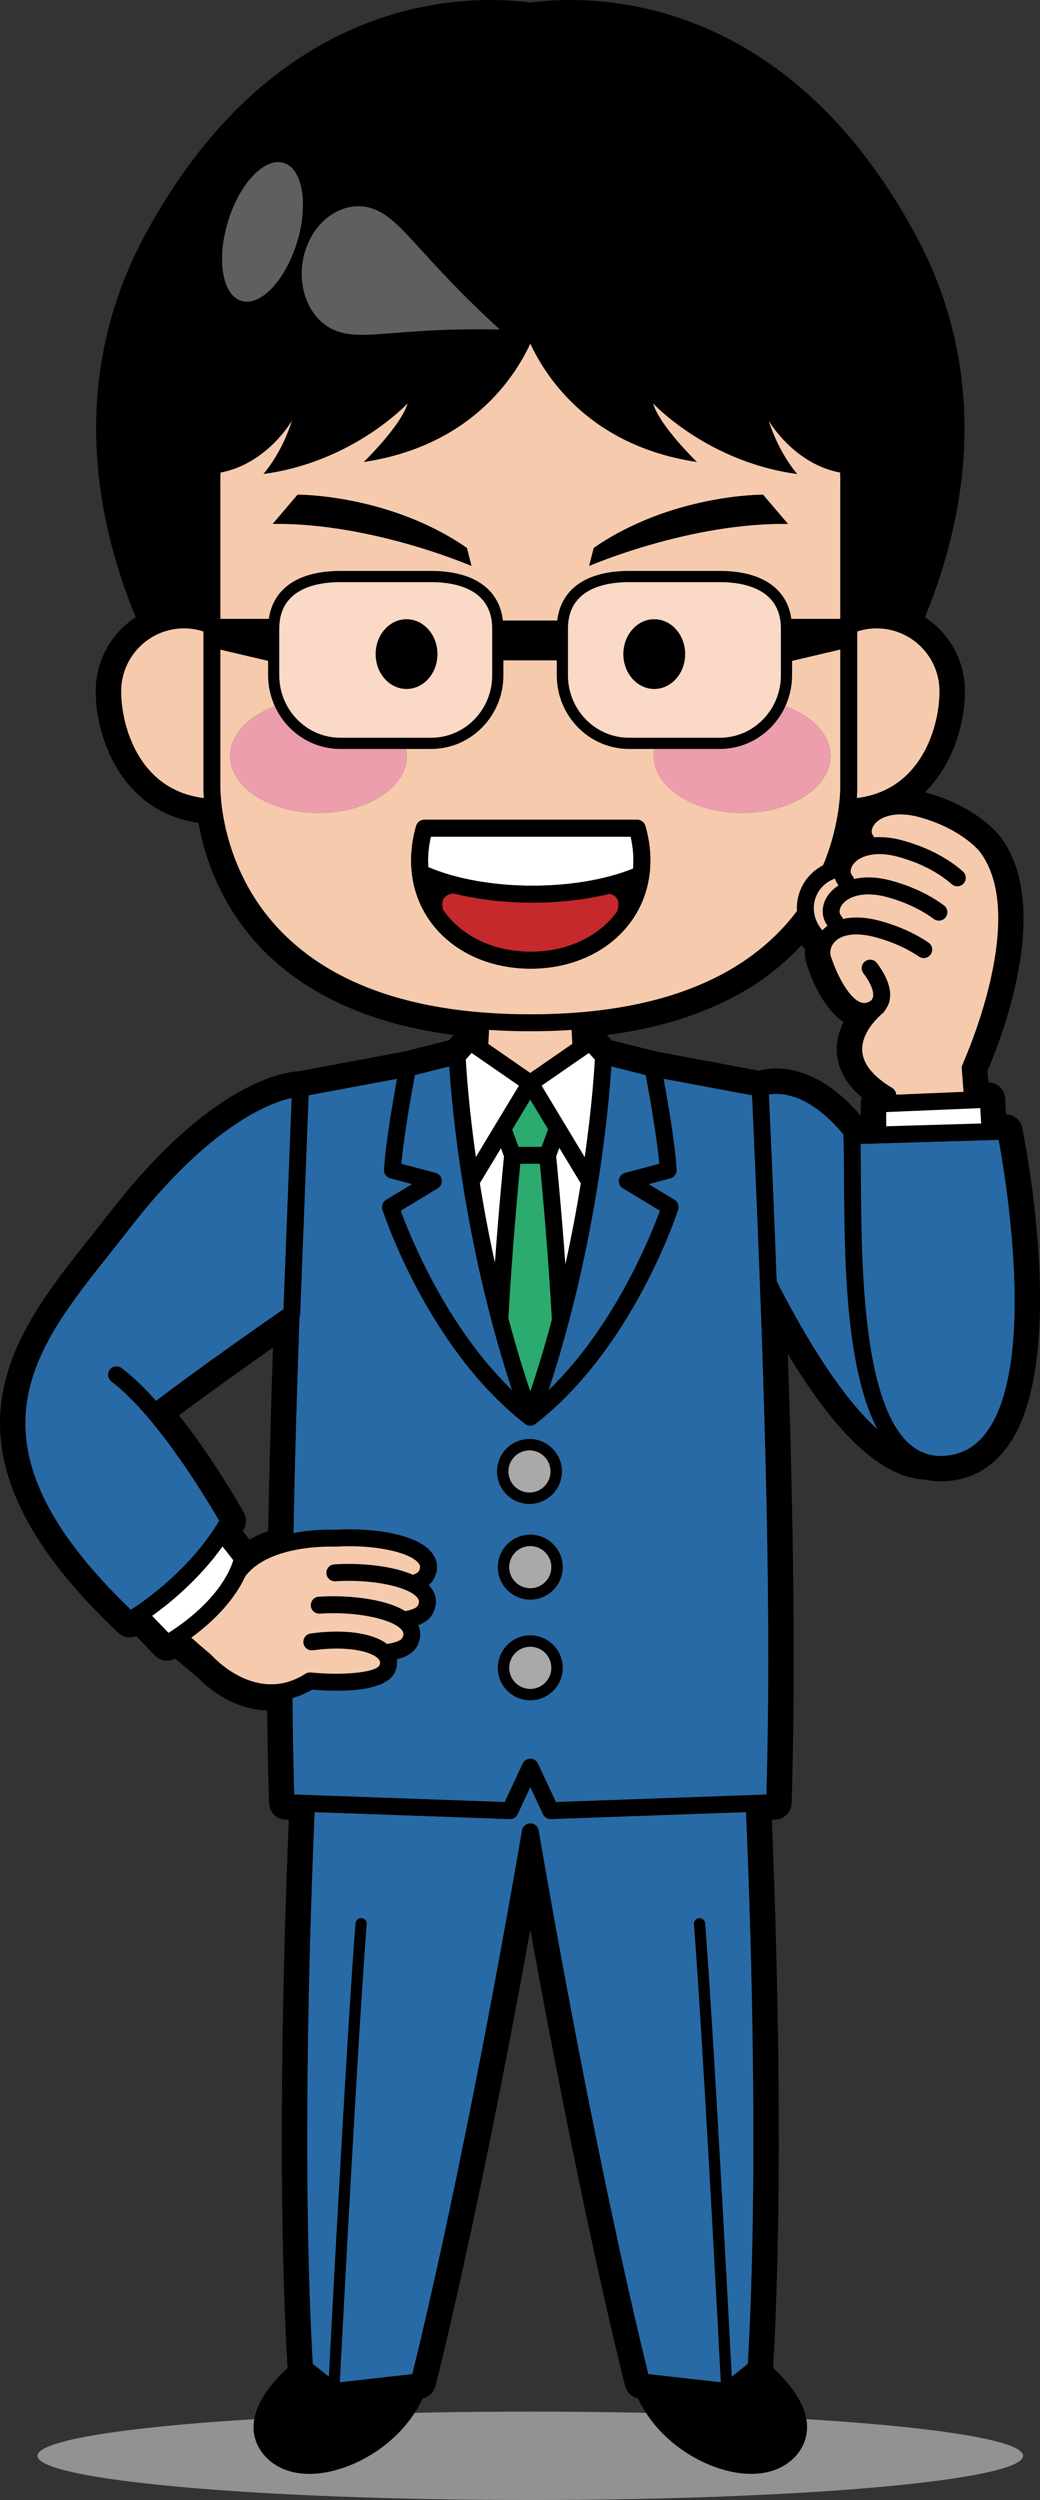 <?xml version="1.0" encoding="UTF-8"?>
<!DOCTYPE svg PUBLIC "-//W3C//DTD SVG 1.1//EN" "http://www.w3.org/Graphics/SVG/1.1/DTD/svg11.dtd">
<svg version="1.1" xmlns="http://www.w3.org/2000/svg" xmlns:xlink="http://www.w3.org/1999/xlink" x="0" y="0" width="130.211" height="312.873" viewBox="0, 0, 130.211, 312.873">
  <rect x="0" y="0" width="130.211" height="312.873" fill="#333333" stroke="none"/>
  <g id="Layer_1">
    <path d="M128.095,307.341 C128.095,310.396 100.471,312.873 66.397,312.873 C32.323,312.873 4.699,310.396 4.699,307.341 C4.699,304.283 32.323,301.809 66.397,301.809 C100.471,301.809 128.095,304.283 128.095,307.341" fill="#909392" id="path833"/>
    <path d="M127.985,141.143 C127.786,140.173 126.946,139.476 125.967,139.446 L125.846,137.445 C125.778,136.325 124.854,135.457 123.744,135.448 L123.631,134.019 C125.059,130.743 132.027,113.547 125.191,104.639 C125.078,104.489 122.365,100.957 115.941,99.19 C115.895,99.177 115.848,99.165 115.802,99.152 C119.365,95.631 120.813,90.459 120.813,86.509 C120.813,82.707 118.9,79.264 115.799,77.252 C122.768,60.281 122.391,43.801 114.679,29.48 C100.869,3.83 81.647,0 71.418,0 C69.711,0 68.024,0.105 66.397,0.311 C64.77,0.105 63.082,0 61.376,0 C51.148,0 31.926,3.83 18.116,29.48 C10.404,43.803 10.027,60.284 16.995,77.254 C13.897,79.265 11.985,82.708 11.985,86.509 C11.985,92.619 15.45,101.656 24.846,102.979 C26.306,111.131 32.335,126.331 56.792,129.527 L56.186,130.198 L50.586,131.606 L37.39,134.07 C35.594,134.157 26.335,135.439 13.611,151.921 C12.826,152.937 12.019,153.952 11.209,154.969 C1.415,167.276 -9.684,181.225 14.792,204.332 C15.406,204.91 16.294,205.067 17.061,204.751 L19.387,207.178 C20.052,207.872 21.096,208.03 21.933,207.578 C22.825,208.335 23.781,209.131 24.789,209.958 C25.506,210.726 28.766,213.919 33.455,214.058 C33.494,218.108 33.571,222.003 33.683,225.666 C33.717,226.785 34.614,227.686 35.733,227.725 L36.158,227.74 C35.479,244.191 34.664,273.053 35.999,296.347 C33.353,298.822 31.929,301.165 31.763,303.325 C31.65,304.802 32.12,306.182 33.125,307.317 C34.448,308.812 36.394,309.602 38.752,309.602 C43.669,309.602 50.199,306.027 52.913,300.164 C53.694,299.996 54.322,299.401 54.525,298.616 C54.582,298.397 59.752,278.223 66.397,241.483 C73.041,278.223 78.212,298.397 78.269,298.616 C78.472,299.401 79.101,299.997 79.882,300.164 C82.597,306.027 89.126,309.602 94.042,309.602 C96.401,309.602 98.347,308.812 99.67,307.317 C100.674,306.182 101.145,304.801 101.032,303.324 C100.865,301.164 99.442,298.821 96.794,296.346 C98.129,273.053 97.315,244.19 96.636,227.74 L97.062,227.725 C98.181,227.686 99.078,226.785 99.112,225.666 C99.573,210.702 99.429,193.113 98.64,169.451 C104.863,179.777 110.526,184.943 115.841,185.176 C117.105,185.451 118.423,185.46 119.77,185.204 C122.503,184.685 124.747,183.142 126.437,180.616 C133.753,169.689 128.224,142.303 127.985,141.143 z M123.786,178.843 C122.572,180.656 121.064,181.712 119.175,182.071 C118.688,182.164 118.212,182.21 117.763,182.21 C107.98,182.21 107.862,159.7 107.798,147.606 C107.789,145.923 107.782,144.415 107.749,143.17 L125.03,142.661 C125.907,147.397 129.692,170.025 123.786,178.843 z M51.616,297.111 L42.551,298.133 C42.918,291.088 44.828,254.798 45.918,240.807 C45.95,240.417 45.658,240.076 45.267,240.045 C44.885,240.024 44.536,240.307 44.506,240.697 C43.442,254.333 41.604,289.098 41.168,297.434 L39.164,295.823 C37.864,272.729 38.663,244.178 39.395,226.792 L63.815,227.663 C64.237,227.683 64.636,227.437 64.816,227.051 L66.397,223.668 L67.979,227.051 C68.154,227.426 68.53,227.664 68.942,227.664 C68.955,227.664 68.967,227.664 68.98,227.663 L93.399,226.792 C94.131,244.178 94.93,272.729 93.63,295.823 L91.625,297.434 C91.19,289.098 89.352,254.333 88.288,240.697 C88.258,240.307 87.918,240.024 87.527,240.045 C87.136,240.076 86.844,240.417 86.875,240.807 C87.966,254.798 89.875,291.088 90.243,298.133 L81.178,297.111 C80.104,292.804 74.325,269.018 67.445,229.071 C67.357,228.562 66.914,228.189 66.397,228.189 C65.879,228.189 65.437,228.562 65.349,229.071 C58.469,269.018 52.69,292.804 51.616,297.111 z M95.953,224.574 L69.607,225.513 L67.36,220.707 C67.185,220.333 66.81,220.094 66.397,220.094 C65.984,220.094 65.609,220.333 65.434,220.707 L63.188,225.513 L36.841,224.574 C36.731,220.748 36.66,216.753 36.627,212.52 C37.431,212.287 38.245,211.942 39.062,211.454 C41.675,211.694 48.512,212.019 49.542,209.053 C49.707,208.582 49.745,208.113 49.674,207.663 C50.946,207.356 51.781,206.823 52.208,206.046 C52.705,205.147 52.742,204.224 52.376,203.39 C53.224,203.074 53.813,202.614 54.156,201.999 C54.734,200.95 54.725,199.86 54.131,198.929 C54.005,198.732 53.852,198.548 53.682,198.373 C53.929,198.161 54.145,197.932 54.292,197.665 C54.87,196.617 54.863,195.526 54.269,194.595 C52.487,191.801 46.011,191.176 42.05,191.44 C41.601,191.42 39.358,191.354 36.756,191.849 C36.899,183.787 37.147,174.87 37.505,164.819 C37.552,164.706 37.586,164.586 37.591,164.46 L38.648,137.079 L49.707,135.015 C49.215,137.659 48.265,143.083 48.076,146.385 C48.047,146.889 48.376,147.343 48.864,147.473 L51.574,148.193 L48.339,150.149 C47.916,150.404 47.726,150.917 47.878,151.387 C48.108,152.093 53.636,168.8 65.745,178.208 C65.749,178.211 65.755,178.212 65.759,178.216 C65.764,178.219 65.767,178.225 65.772,178.228 C65.774,178.229 65.777,178.231 65.78,178.232 C65.842,178.277 65.913,178.307 65.985,178.337 C66.012,178.349 66.036,178.367 66.065,178.377 C66.068,178.378 66.07,178.38 66.073,178.381 C66.176,178.414 66.285,178.431 66.397,178.431 C66.509,178.431 66.618,178.414 66.721,178.381 C66.724,178.38 66.726,178.378 66.729,178.377 C66.757,178.368 66.781,178.349 66.808,178.337 C66.879,178.307 66.952,178.277 67.014,178.232 C67.017,178.231 67.02,178.229 67.022,178.228 C67.027,178.225 67.03,178.219 67.035,178.216 C67.038,178.212 67.044,178.211 67.049,178.208 C79.159,168.8 84.687,152.093 84.916,151.387 C85.069,150.917 84.878,150.404 84.455,150.149 L81.221,148.193 L83.931,147.473 C84.418,147.343 84.747,146.889 84.719,146.385 C84.53,143.083 83.58,137.66 83.089,135.015 L94.153,137.08 C96.022,178.431 96.548,203.951 95.953,224.574 z M33.573,191.611 C32.724,191.917 31.946,192.275 31.24,192.684 L30.389,191.601 C30.432,191.527 30.475,191.453 30.517,191.379 C30.884,190.731 30.887,189.941 30.524,189.292 C30.362,189.001 26.844,182.736 22.42,177.125 C26.612,173.992 31.142,170.775 34.182,168.642 C33.898,177.06 33.698,184.622 33.573,191.611 z M27.861,193.544 L29.205,195.257 C28.842,196.493 27.263,200.397 21.093,204.349 L19.051,202.218 C21.335,200.586 24.917,197.645 27.861,193.544 z M28.684,27.298 C30.252,22.57 33.398,19.507 35.713,20.46 C38.022,21.409 38.624,26.013 37.051,30.743 C35.48,35.471 32.335,38.533 30.022,37.582 C27.71,36.633 27.112,32.027 28.684,27.298 z M69.772,77.659 L62.964,77.659 C62.509,73.7 59.299,71.451 53.989,71.451 L42.602,71.451 C37.387,71.451 34.202,73.622 33.658,77.448 L27.593,77.448 L27.593,60.736 C27.592,60.705 27.578,60.125 27.611,59.143 C33.446,58.053 36.548,52.657 36.548,52.657 C35.236,56.824 32.968,59.324 32.968,59.324 C44.242,57.824 51.028,50.486 51.028,50.486 C50.195,53.314 45.529,57.824 45.529,57.824 C58.833,55.831 64.398,47.317 66.397,43.01 C68.397,47.317 73.962,55.831 87.266,57.824 C87.266,57.824 82.6,53.314 81.766,50.486 C81.766,50.486 88.553,57.824 99.827,59.324 C99.827,59.324 97.559,56.824 96.247,52.657 C96.247,52.657 99.349,58.053 105.184,59.142 C105.217,60.143 105.203,60.735 105.202,60.774 L105.202,77.448 L99.078,77.448 C98.535,73.622 95.35,71.451 90.135,71.451 L78.747,71.451 C73.436,71.451 70.227,73.7 69.772,77.659 z M46.989,26.238 C50.414,27.648 52.567,32.069 62.565,41.236 C49.614,40.963 45.395,42.765 41.964,41.353 C38.534,39.943 36.879,35.416 38.266,31.242 C39.653,27.069 43.557,24.828 46.989,26.238 z M34.967,78.657 C34.967,73.608 39.75,72.854 42.602,72.854 L53.989,72.854 C56.84,72.854 61.623,73.608 61.623,78.657 L61.623,84.524 C61.623,88.826 58.199,92.326 53.989,92.326 L42.602,92.326 C38.392,92.326 34.967,88.826 34.967,84.524 z M71.113,78.657 C71.113,73.608 75.896,72.854 78.747,72.854 L90.135,72.854 C92.986,72.854 97.769,73.608 97.769,78.657 L97.769,84.524 C97.769,88.826 94.344,92.326 90.135,92.326 L78.747,92.326 C74.538,92.326 71.113,88.826 71.113,84.524 z M82.534,145.645 L78.257,146.781 C77.845,146.891 77.539,147.236 77.478,147.658 C77.418,148.08 77.616,148.498 77.981,148.718 L82.617,151.522 C81.494,154.596 76.96,165.964 68.698,173.958 C74.767,155.516 76.244,138.26 76.55,133.472 L80.837,134.549 C81.198,136.447 82.219,142.01 82.534,145.645 z M50.179,151.521 L54.814,148.718 C55.179,148.498 55.376,148.08 55.317,147.658 C55.256,147.236 54.95,146.891 54.538,146.781 L50.261,145.645 C50.576,142.011 51.597,136.447 51.957,134.549 L56.245,133.472 C56.551,138.26 58.028,155.515 64.095,173.957 C55.841,165.969 51.303,154.597 50.179,151.521 z M104.54,109.952 C104.638,110.255 104.786,110.542 104.983,110.807 C104.352,111.212 103.874,111.703 103.556,112.208 C102.795,113.414 102.828,114.822 103.609,115.862 C103.337,116.055 103.124,116.249 102.961,116.42 C101.89,115.203 101.559,113.468 102.271,111.973 C102.738,110.992 103.57,110.3 104.54,109.952 z M66.389,137.622 L68.622,141.323 L67.813,143.523 L64.922,143.523 L64.13,141.367 z M67.815,135.871 L73.726,131.783 L74.472,132.609 C74.393,134.068 74.098,138.546 73.209,144.816 z M66.723,173.15 C66.617,173.475 66.506,173.801 66.397,174.127 C66.288,173.801 66.177,173.475 66.071,173.15 C66.011,172.968 65.951,172.786 65.892,172.604 C65.057,170.025 64.316,167.473 63.653,164.978 C64.085,156.978 64.874,148.449 65.144,145.649 L67.591,145.649 C67.862,148.471 68.661,157.109 69.092,165.161 C68.442,167.598 67.716,170.087 66.903,172.604 C66.843,172.786 66.783,172.968 66.723,173.15 z M72.712,148.106 C72.216,151.192 71.586,154.597 70.788,158.212 C70.316,151.669 69.763,145.99 69.637,144.724 L70.029,143.657 z M63.098,144.724 C62.974,145.976 62.431,151.548 61.962,158.004 C61.184,154.458 60.567,151.115 60.08,148.082 L62.722,143.701 z M82.208,131.606 L76.586,130.193 L75.988,129.529 C86.558,128.148 94.734,124.375 100.369,118.28 C100.503,118.447 100.646,118.608 100.795,118.763 C100.721,119.573 100.844,120.392 101.166,121.146 C101.552,122.299 103.012,126.197 105.617,127.9 C104.902,129.326 104.624,130.808 104.825,132.238 C105.088,134.119 106.127,135.837 107.921,137.364 C107.823,137.609 107.769,137.878 107.769,138.158 L107.77,139.629 C103.606,134.781 99.758,133.719 97.188,133.719 C96.267,133.719 95.531,133.859 95.026,133.999 z M71.653,130.632 L66.389,134.273 L61.141,130.642 L61.232,128.896 C62.901,129.005 64.62,129.063 66.397,129.063 C68.173,129.063 69.893,129.005 71.562,128.896 z M110.958,139.175 L122.726,138.68 L122.843,140.598 L110.959,140.949 z M59.052,131.783 L64.963,135.871 L59.582,144.792 C58.693,138.508 58.4,134.029 58.322,132.592 z M120.571,133.052 L120.597,133.069 C120.47,133.26 120.39,133.484 120.41,133.731 L120.639,136.64 L112.212,136.995 C112.191,136.646 112,136.329 111.701,136.149 C109.316,134.714 108.056,133.158 107.956,131.525 C107.8,128.966 110.497,126.825 110.523,126.805 C110.661,126.698 110.753,126.561 110.823,126.413 C111.039,126.135 111.241,125.777 111.356,125.316 C111.69,123.975 111.166,122.363 109.798,120.527 C109.447,120.056 108.781,119.959 108.311,120.31 C107.84,120.66 107.743,121.326 108.093,121.797 C109.334,123.464 109.383,124.37 109.302,124.761 C109.228,125.12 108.995,125.263 108.924,125.301 C108.501,125.546 108.133,125.587 107.728,125.433 C106.224,124.856 104.744,121.827 104.163,120.053 C104.151,120.014 104.135,119.975 104.119,119.939 C103.823,119.295 103.941,118.54 104.428,117.967 C105.344,116.886 107.265,116.649 109.689,117.317 C111.725,117.877 113.532,118.686 115.059,119.72 C115.544,120.049 116.206,119.921 116.535,119.435 C116.864,118.949 116.737,118.288 116.25,117.959 C114.531,116.795 112.513,115.89 110.253,115.267 C108.24,114.713 106.702,114.737 105.548,115.008 C105.505,114.878 105.437,114.754 105.342,114.644 C104.919,114.156 105.21,113.57 105.355,113.341 C106.06,112.221 108.102,111.457 111.078,112.275 C113.891,113.049 115.806,114.191 116.917,115.013 C117.387,115.36 118.055,115.262 118.404,114.791 C118.753,114.318 118.654,113.653 118.181,113.304 C116.354,111.952 114.154,110.916 111.641,110.226 C109.777,109.713 108.207,109.708 106.939,110 C106.898,109.858 106.83,109.722 106.728,109.603 C106.304,109.115 106.595,108.528 106.74,108.299 C107.445,107.179 109.488,106.415 112.46,107.233 C115.85,108.165 117.97,109.608 119.152,110.653 C119.589,111.041 120.262,111.002 120.652,110.562 C121.041,110.122 121,109.45 120.56,109.061 C119.21,107.866 116.807,106.223 113.025,105.183 C111.678,104.812 110.484,104.707 109.447,104.787 C109.416,104.736 109.401,104.68 109.361,104.634 C108.937,104.146 109.228,103.56 109.372,103.331 C110.078,102.211 112.122,101.447 115.095,102.265 C120.421,103.73 122.624,106.531 122.648,106.563 C128.622,114.348 121.328,131.346 120.571,133.052 z M107.282,99.872 C107.348,98.917 107.332,98.328 107.328,98.238 L107.328,79.032 C108.093,78.782 108.91,78.643 109.758,78.643 C114.095,78.643 117.624,82.172 117.624,86.509 C117.624,90.873 115.41,98.877 107.282,99.872 z M23.039,78.643 C23.887,78.643 24.703,78.782 25.468,79.031 L25.468,98.198 C25.464,98.297 25.447,98.901 25.515,99.873 C17.388,98.878 15.174,90.873 15.174,86.509 C15.174,82.172 18.703,78.643 23.039,78.643 z M27.593,98.238 L27.593,81.306 L33.565,82.709 L33.565,84.524 C33.565,85.911 33.876,87.222 34.417,88.402 C35.858,91.543 38.98,93.73 42.602,93.73 L53.989,93.73 C58.972,93.73 63.026,89.6 63.026,84.524 L63.026,82.644 L69.71,82.644 L69.71,84.524 C69.71,89.6 73.764,93.73 78.747,93.73 L90.135,93.73 C93.764,93.73 96.892,91.534 98.328,88.383 C98.864,87.207 99.171,85.903 99.171,84.524 L99.171,82.709 L105.202,81.292 L105.202,98.277 C105.205,98.345 105.319,102.876 103.05,108.286 C101.906,108.88 100.941,109.821 100.351,111.059 C99.899,112.008 99.72,113.021 99.779,114.011 C99.152,114.846 98.457,115.674 97.676,116.483 C90.98,123.419 80.457,126.937 66.397,126.937 C52.339,126.937 41.817,123.42 35.12,116.483 C27.328,108.413 27.589,98.378 27.593,98.238 z M36.507,137.418 L35.487,163.846 C33.595,165.154 25.965,170.455 19.53,175.307 C18.118,173.713 16.658,172.28 15.222,171.203 C14.751,170.851 14.086,170.947 13.734,171.416 C13.382,171.886 13.477,172.552 13.947,172.904 C15.466,174.044 17.036,175.644 18.549,177.425 C18.56,177.438 18.571,177.452 18.582,177.464 C22.703,182.325 26.388,188.508 27.441,190.324 C23.87,196.297 18.298,200.221 16.39,201.45 C-5.2,180.71 3.986,169.168 13.705,156.955 C14.524,155.925 15.34,154.898 16.135,153.87 C26.201,140.832 33.785,138.022 36.507,137.418 z M30.703,197.287 C33.799,193.166 41.919,193.563 41.999,193.566 C42.042,193.567 42.087,193.567 42.132,193.565 C46.707,193.249 51.538,194.266 52.476,195.738 C52.602,195.935 52.683,196.181 52.431,196.638 C52.363,196.762 52.129,196.931 51.703,197.081 C48.914,195.856 44.709,195.582 41.85,195.778 C41.264,195.818 40.822,196.325 40.862,196.911 C40.901,197.497 41.411,197.933 41.995,197.899 C46.577,197.583 51.402,198.601 52.339,200.072 C52.464,200.269 52.546,200.515 52.296,200.967 C52.253,201.044 51.977,201.407 50.736,201.627 C48.046,199.97 43.122,199.604 39.903,199.825 C39.318,199.865 38.875,200.373 38.915,200.958 C38.955,201.544 39.446,201.98 40.049,201.946 C43.988,201.674 48.115,202.393 49.784,203.538 C49.808,203.559 49.839,203.57 49.866,203.59 C50.096,203.758 50.275,203.935 50.392,204.119 C50.518,204.317 50.599,204.562 50.346,205.02 C50.217,205.255 49.638,205.565 48.447,205.731 C46.644,204.356 43.047,203.842 38.893,204.426 C38.312,204.508 37.907,205.046 37.989,205.627 C38.071,206.208 38.592,206.61 39.19,206.532 C43.439,205.934 46.602,206.667 47.417,207.66 C47.599,207.881 47.631,208.075 47.535,208.355 C47.213,209.278 43.102,209.73 38.915,209.304 C38.676,209.28 38.435,209.337 38.233,209.467 C32.156,213.37 26.72,207.402 26.494,207.148 C26.457,207.107 26.417,207.068 26.374,207.033 C25.541,206.345 24.741,205.648 23.958,204.949 C27.98,201.999 29.853,199.15 30.703,197.287 z M96.276,136.985 C96.522,136.942 96.827,136.907 97.192,136.907 C99.016,136.907 102.073,137.732 105.616,142.002 C105.607,142.065 105.584,142.125 105.587,142.189 C105.651,143.552 105.661,145.436 105.672,147.617 C105.722,157.173 105.801,171.202 109.85,178.857 C106.527,175.862 102.349,170.287 97.251,160.358 C96.981,153.159 96.656,145.4 96.276,136.985" fill="#000000" id="path835"/>
    <path d="M66.397,129.063 C64.62,129.063 62.901,129.005 61.232,128.896 L61.141,130.642 L66.389,134.273 L71.653,130.632 L71.562,128.896 C69.893,129.005 68.173,129.063 66.397,129.063" fill="#F6CBAD" id="path837"/>
    <path d="M109.758,78.643 C108.91,78.643 108.093,78.782 107.328,79.032 L107.328,98.238 C107.332,98.328 107.348,98.917 107.282,99.872 C115.41,98.877 117.624,90.873 117.624,86.509 C117.624,82.172 114.095,78.643 109.758,78.643" fill="#F6CBAD" id="path839"/>
    <path d="M25.515,99.873 C25.447,98.901 25.464,98.297 25.468,98.198 L25.468,79.031 C24.703,78.782 23.887,78.643 23.039,78.643 C18.703,78.643 15.174,82.172 15.174,86.509 C15.174,90.873 17.388,98.878 25.515,99.873" fill="#F6CBAD" id="path841"/>
    <path d="M66.397,126.937 C80.457,126.937 90.98,123.419 97.676,116.483 C98.457,115.674 99.152,114.846 99.779,114.011 C99.72,113.021 99.899,112.008 100.351,111.059 C100.941,109.821 101.906,108.88 103.05,108.286 C105.319,102.876 105.205,98.345 105.202,98.277 L105.202,81.292 L99.171,82.709 L99.171,84.524 C99.171,85.903 98.864,87.207 98.328,88.383 C101.699,89.606 103.98,91.932 103.98,94.603 C103.98,98.545 99.026,101.741 92.916,101.741 C86.807,101.741 81.854,98.545 81.854,94.603 C81.854,94.307 81.891,94.016 81.945,93.73 L78.747,93.73 C73.764,93.73 69.71,89.6 69.71,84.524 L69.71,82.644 L63.026,82.644 L63.026,84.524 C63.026,89.6 58.972,93.73 53.989,93.73 L50.851,93.73 C50.905,94.016 50.942,94.307 50.942,94.603 C50.942,98.545 45.988,101.741 39.88,101.741 C33.769,101.741 28.816,98.545 28.816,94.603 C28.816,91.945 31.075,89.63 34.417,88.402 C33.876,87.222 33.565,85.911 33.565,84.524 L33.565,82.709 L27.593,81.306 L27.593,98.238 C27.589,98.378 27.328,108.413 35.12,116.483 C41.817,123.42 52.339,126.937 66.397,126.937 z M81.3,109.587 C81.3,109.591 81.298,109.594 81.297,109.597 C80.355,116.446 74.251,121.229 66.452,121.229 C58.531,121.229 52.413,116.353 51.574,109.37 C51.574,109.37 51.574,109.369 51.574,109.368 C51.337,107.41 51.515,105.386 52.101,103.354 C52.232,102.898 52.649,102.585 53.122,102.585 L79.78,102.585 C80.253,102.585 80.669,102.898 80.801,103.353 C81.41,105.456 81.578,107.554 81.3,109.587" fill="#F6CBAD" id="path843"/>
    <path d="M78.747,71.451 L90.135,71.451 C95.35,71.451 98.535,73.622 99.078,77.448 L105.202,77.448 L105.202,60.774 C105.203,60.735 105.217,60.143 105.184,59.142 C99.349,58.053 96.247,52.657 96.247,52.657 C97.559,56.824 99.827,59.324 99.827,59.324 C88.553,57.824 81.766,50.486 81.766,50.486 C82.6,53.314 87.266,57.824 87.266,57.824 C73.962,55.831 68.397,47.317 66.397,43.01 C64.398,47.317 58.833,55.831 45.529,57.824 C45.529,57.824 50.195,53.314 51.028,50.486 C51.028,50.486 44.242,57.824 32.968,59.324 C32.968,59.324 35.236,56.824 36.548,52.657 C36.548,52.657 33.446,58.053 27.611,59.143 C27.578,60.125 27.592,60.705 27.593,60.736 L27.593,77.448 L33.658,77.448 C34.202,73.622 37.387,71.451 42.602,71.451 L53.989,71.451 C59.299,71.451 62.509,73.7 62.964,77.659 L69.772,77.659 C70.227,73.7 73.436,71.451 78.747,71.451 z M74.34,68.57 C84.095,61.833 95.536,61.91 95.536,61.91 L98.647,65.564 C86.317,65.385 73.767,70.823 73.767,70.823 z M34.147,65.564 L37.257,61.91 C37.257,61.91 48.699,61.833 58.453,68.57 L59.027,70.823 C59.027,70.823 46.477,65.385 34.147,65.564" fill="#F6CBAD" id="path845"/>
    <path d="M92.916,101.741 C99.026,101.741 103.98,98.545 103.98,94.603 C103.98,91.932 101.699,89.606 98.328,88.383 C96.892,91.534 93.764,93.73 90.135,93.73 L81.945,93.73 C81.891,94.016 81.854,94.307 81.854,94.603 C81.854,98.545 86.807,101.741 92.916,101.741" fill="#EC9EAC" id="path847"/>
    <path d="M28.816,94.603 C28.816,98.545 33.769,101.741 39.88,101.741 C45.988,101.741 50.942,98.545 50.942,94.603 C50.942,94.307 50.905,94.016 50.851,93.73 L42.602,93.73 C38.98,93.73 35.858,91.543 34.417,88.402 C31.075,89.63 28.816,91.945 28.816,94.603" fill="#EC9EAC" id="path849"/>
    <path d="M98.647,65.564 L95.536,61.91 C95.536,61.91 84.095,61.833 74.34,68.57 L73.767,70.823 C73.767,70.823 86.317,65.385 98.647,65.564" fill="#000000" id="path851"/>
    <path d="M37.257,61.91 L34.147,65.564 C46.477,65.385 59.027,70.823 59.027,70.823 L58.453,68.57 C48.699,61.833 37.257,61.91 37.257,61.91" fill="#000000" id="path853"/>
    <path d="M78.747,92.326 L90.135,92.326 C94.344,92.326 97.769,88.826 97.769,84.524 L97.769,78.657 C97.769,73.608 92.986,72.854 90.135,72.854 L78.747,72.854 C75.896,72.854 71.113,73.608 71.113,78.657 L71.113,84.524 C71.113,88.826 74.538,92.326 78.747,92.326 z M81.913,77.502 C84.047,77.502 85.776,79.452 85.776,81.86 C85.776,84.266 84.047,86.216 81.913,86.216 C79.784,86.216 78.052,84.266 78.052,81.86 C78.052,79.452 79.784,77.502 81.913,77.502" fill="#FAD9C6" id="path855"/>
    <path d="M42.602,92.326 L53.989,92.326 C58.199,92.326 61.623,88.826 61.623,84.524 L61.623,78.657 C61.623,73.608 56.84,72.854 53.989,72.854 L42.602,72.854 C39.75,72.854 34.967,73.608 34.967,78.657 L34.967,84.524 C34.967,88.826 38.392,92.326 42.602,92.326 z M50.901,77.502 C53.034,77.502 54.762,79.452 54.762,81.86 C54.762,84.266 53.034,86.216 50.901,86.216 C48.767,86.216 47.038,84.266 47.038,81.86 C47.038,79.452 48.767,77.502 50.901,77.502" fill="#FAD9C6" id="path857"/>
    <path d="M81.913,86.216 C84.047,86.216 85.776,84.266 85.776,81.86 C85.776,79.452 84.047,77.502 81.913,77.502 C79.784,77.502 78.052,79.452 78.052,81.86 C78.052,84.266 79.784,86.216 81.913,86.216" fill="#000000" id="path859"/>
    <path d="M50.901,86.216 C53.034,86.216 54.762,84.266 54.762,81.86 C54.762,79.452 53.034,77.502 50.901,77.502 C48.767,77.502 47.038,79.452 47.038,81.86 C47.038,84.266 48.767,86.216 50.901,86.216" fill="#000000" id="path861"/>
    <path d="M37.051,30.743 C38.624,26.013 38.022,21.409 35.713,20.46 C33.398,19.507 30.252,22.57 28.684,27.298 C27.112,32.027 27.71,36.633 30.022,37.582 C32.335,38.533 35.48,35.471 37.051,30.743" fill="#5F5F5F" id="path863"/>
    <path d="M38.266,31.242 C36.879,35.416 38.534,39.943 41.964,41.353 C45.395,42.765 49.614,40.963 62.565,41.236 C52.567,32.069 50.414,27.648 46.989,26.238 C43.557,24.828 39.653,27.069 38.266,31.242" fill="#5F5F5F" id="path865"/>
    <path d="M109.85,178.857 C105.801,171.202 105.722,157.173 105.672,147.617 C105.661,145.436 105.651,143.552 105.587,142.189 C105.584,142.125 105.607,142.065 105.616,142.002 C102.073,137.732 99.016,136.907 97.192,136.907 C96.827,136.907 96.522,136.942 96.276,136.985 C96.656,145.4 96.981,153.159 97.251,160.358 C102.349,170.287 106.527,175.862 109.85,178.857" fill="#286AA6" id="path867"/>
    <path d="M61.962,158.004 C62.431,151.548 62.974,145.976 63.098,144.724 L62.722,143.701 L60.08,148.082 C60.567,151.115 61.184,154.458 61.962,158.004" fill="#FFFFFF" id="path869"/>
    <path d="M70.788,158.212 C71.586,154.597 72.216,151.192 72.712,148.106 L70.029,143.657 L69.637,144.724 C69.763,145.99 70.316,151.669 70.788,158.212" fill="#FFFFFF" id="path871"/>
    <path d="M69.092,165.161 C68.661,157.109 67.862,148.471 67.591,145.649 L65.144,145.649 C64.874,148.449 64.085,156.978 63.653,164.978 C64.316,167.473 65.057,170.025 65.892,172.604 C65.951,172.786 66.011,172.968 66.071,173.15 C66.177,173.475 66.288,173.801 66.397,174.127 C66.506,173.801 66.617,173.475 66.723,173.15 C66.783,172.968 66.843,172.786 66.903,172.604 C67.716,170.087 68.442,167.598 69.092,165.161" fill="#2BAB6E" id="path873"/>
    <path d="M64.922,143.523 L67.813,143.523 L68.622,141.323 L66.389,137.622 L64.13,141.367 L64.922,143.523" fill="#2BAB6E" id="path875"/>
    <path d="M73.209,144.816 C74.098,138.546 74.393,134.068 74.472,132.609 L73.726,131.783 L67.815,135.871 L73.209,144.816" fill="#FFFFFF" id="path877"/>
    <path d="M59.582,144.792 L64.963,135.871 L59.052,131.783 L58.322,132.592 C58.4,134.029 58.693,138.508 59.582,144.792" fill="#FFFFFF" id="path879"/>
    <path d="M66.397,228.189 C66.914,228.189 67.357,228.562 67.445,229.071 C74.325,269.018 80.104,292.804 81.178,297.111 L90.243,298.133 C89.875,291.088 87.966,254.798 86.875,240.807 C86.844,240.417 87.136,240.076 87.527,240.045 C87.918,240.024 88.258,240.307 88.288,240.697 C89.352,254.333 91.19,289.098 91.625,297.434 L93.63,295.823 C94.93,272.729 94.131,244.178 93.399,226.792 L68.98,227.663 C68.967,227.664 68.955,227.664 68.942,227.664 C68.53,227.664 68.154,227.426 67.979,227.051 L66.397,223.668 L64.816,227.051 C64.636,227.437 64.237,227.683 63.815,227.663 L39.395,226.792 C38.663,244.178 37.864,272.729 39.164,295.823 L41.168,297.434 C41.604,289.098 43.442,254.333 44.506,240.697 C44.536,240.307 44.885,240.024 45.267,240.045 C45.658,240.076 45.95,240.417 45.918,240.807 C44.828,254.798 42.918,291.088 42.551,298.133 L51.616,297.111 C52.69,292.804 58.469,269.018 65.349,229.071 C65.437,228.562 65.879,228.189 66.397,228.189" fill="#286AA6" id="path881"/>
    <path d="M94.153,137.08 L83.089,135.015 C83.58,137.66 84.53,143.083 84.719,146.385 C84.747,146.889 84.418,147.343 83.931,147.473 L81.221,148.193 L84.455,150.149 C84.878,150.404 85.069,150.917 84.916,151.387 C84.687,152.093 79.159,168.8 67.049,178.208 C67.044,178.211 67.038,178.212 67.035,178.216 C67.03,178.219 67.027,178.225 67.022,178.228 C67.02,178.229 67.017,178.231 67.014,178.232 C66.952,178.277 66.879,178.307 66.808,178.337 C66.781,178.349 66.757,178.368 66.729,178.377 C66.726,178.378 66.724,178.38 66.721,178.381 C66.618,178.414 66.509,178.431 66.397,178.431 C66.285,178.431 66.176,178.414 66.073,178.381 C66.07,178.38 66.068,178.378 66.065,178.377 C66.036,178.367 66.012,178.349 65.985,178.337 C65.913,178.307 65.842,178.277 65.78,178.232 C65.777,178.231 65.774,178.229 65.772,178.228 C65.767,178.225 65.764,178.219 65.759,178.216 C65.755,178.212 65.749,178.211 65.745,178.208 C53.636,168.8 48.108,152.093 47.878,151.387 C47.726,150.917 47.916,150.404 48.339,150.149 L51.574,148.193 L48.864,147.473 C48.376,147.343 48.047,146.889 48.076,146.385 C48.265,143.083 49.215,137.659 49.707,135.015 L38.648,137.079 L37.591,164.46 C37.586,164.586 37.552,164.706 37.505,164.819 C37.147,174.87 36.899,183.787 36.756,191.849 C39.358,191.354 41.601,191.42 42.05,191.44 C46.011,191.176 52.487,191.801 54.269,194.595 C54.863,195.526 54.87,196.617 54.292,197.665 C54.145,197.932 53.929,198.161 53.682,198.373 C53.852,198.548 54.005,198.732 54.131,198.929 C54.725,199.86 54.734,200.95 54.156,201.999 C53.813,202.614 53.224,203.074 52.376,203.39 C52.742,204.224 52.705,205.147 52.208,206.046 C51.781,206.823 50.946,207.356 49.674,207.663 C49.745,208.113 49.707,208.582 49.542,209.053 C48.512,212.019 41.675,211.694 39.062,211.454 C38.245,211.942 37.431,212.287 36.627,212.52 C36.66,216.753 36.731,220.748 36.841,224.574 L63.188,225.513 L65.434,220.707 C65.609,220.333 65.984,220.094 66.397,220.094 C66.81,220.094 67.185,220.333 67.36,220.707 L69.607,225.513 L95.953,224.574 C96.548,203.951 96.022,178.431 94.153,137.08 z M70.352,184.152 C70.352,186.391 68.53,188.212 66.29,188.212 C64.051,188.212 62.229,186.391 62.229,184.152 C62.229,181.912 64.051,180.089 66.29,180.089 C68.53,180.089 70.352,181.912 70.352,184.152 z M66.391,192.065 C68.631,192.065 70.453,193.886 70.453,196.126 C70.453,198.366 68.631,200.188 66.391,200.188 C64.152,200.188 62.33,198.366 62.33,196.126 C62.33,193.886 64.152,192.065 66.391,192.065 z M66.391,212.788 C64.152,212.788 62.33,210.966 62.33,208.726 C62.33,206.486 64.152,204.665 66.391,204.665 C68.631,204.665 70.453,206.486 70.453,208.726 C70.453,210.966 68.631,212.788 66.391,212.788" fill="#286AA6" id="path883"/>
    <path d="M76.55,133.472 C76.244,138.26 74.767,155.516 68.698,173.958 C76.96,165.964 81.494,154.596 82.617,151.522 L77.981,148.718 C77.616,148.498 77.418,148.08 77.478,147.658 C77.539,147.236 77.845,146.891 78.257,146.781 L82.534,145.645 C82.219,142.01 81.198,136.447 80.837,134.549 L76.55,133.472" fill="#286AA6" id="path885"/>
    <path d="M64.095,173.957 C58.028,155.515 56.551,138.26 56.245,133.472 L51.957,134.549 C51.597,136.447 50.576,142.011 50.261,145.645 L54.538,146.781 C54.95,146.891 55.256,147.236 55.317,147.658 C55.376,148.08 55.179,148.498 54.814,148.718 L50.179,151.521 C51.303,154.597 55.841,165.969 64.095,173.957" fill="#286AA6" id="path887"/>
    <path d="M69.036,208.726 C69.036,207.268 67.849,206.082 66.391,206.082 C64.933,206.082 63.747,207.268 63.747,208.726 C63.747,210.184 64.933,211.371 66.391,211.371 C67.849,211.371 69.036,210.184 69.036,208.726" fill="#A9A9A9" id="path889"/>
    <path d="M70.453,208.726 C70.453,206.486 68.631,204.665 66.391,204.665 C64.152,204.665 62.33,206.486 62.33,208.726 C62.33,210.966 64.152,212.788 66.391,212.788 C68.631,212.788 70.453,210.966 70.453,208.726 z M63.747,208.726 C63.747,207.268 64.933,206.082 66.391,206.082 C67.849,206.082 69.036,207.268 69.036,208.726 C69.036,210.184 67.849,211.371 66.391,211.371 C64.933,211.371 63.747,210.184 63.747,208.726" fill="#000000" id="path891"/>
    <path d="M66.391,198.771 C67.849,198.771 69.036,197.584 69.036,196.126 C69.036,194.668 67.849,193.482 66.391,193.482 C64.933,193.482 63.747,194.668 63.747,196.126 C63.747,197.584 64.933,198.771 66.391,198.771" fill="#A9A9A9" id="path893"/>
    <path d="M66.391,200.188 C68.631,200.188 70.453,198.366 70.453,196.126 C70.453,193.886 68.631,192.065 66.391,192.065 C64.152,192.065 62.33,193.886 62.33,196.126 C62.33,198.366 64.152,200.188 66.391,200.188 z M66.391,193.482 C67.849,193.482 69.036,194.668 69.036,196.126 C69.036,197.584 67.849,198.771 66.391,198.771 C64.933,198.771 63.747,197.584 63.747,196.126 C63.747,194.668 64.933,193.482 66.391,193.482" fill="#000000" id="path895"/>
    <path d="M66.29,181.506 C64.832,181.506 63.647,182.693 63.647,184.152 C63.647,185.609 64.832,186.796 66.29,186.796 C67.749,186.796 68.934,185.609 68.934,184.152 C68.934,182.693 67.749,181.506 66.29,181.506" fill="#A9A9A9" id="path897"/>
    <path d="M62.229,184.152 C62.229,186.391 64.051,188.212 66.29,188.212 C68.53,188.212 70.352,186.391 70.352,184.152 C70.352,181.912 68.53,180.089 66.29,180.089 C64.051,180.089 62.229,181.912 62.229,184.152 z M66.29,186.796 C64.832,186.796 63.647,185.609 63.647,184.152 C63.647,182.693 64.832,181.506 66.29,181.506 C67.749,181.506 68.934,182.693 68.934,184.152 C68.934,185.609 67.749,186.796 66.29,186.796" fill="#000000" id="path899"/>
    <path d="M26.494,207.148 C26.72,207.402 32.156,213.37 38.233,209.467 C38.435,209.337 38.676,209.28 38.915,209.304 C43.102,209.73 47.213,209.278 47.535,208.355 C47.631,208.075 47.599,207.881 47.417,207.66 C46.602,206.667 43.439,205.934 39.19,206.532 C38.592,206.61 38.071,206.208 37.989,205.627 C37.907,205.046 38.312,204.508 38.893,204.426 C43.047,203.842 46.644,204.356 48.447,205.731 C49.638,205.565 50.217,205.255 50.346,205.02 C50.599,204.562 50.518,204.317 50.392,204.119 C50.275,203.935 50.096,203.758 49.866,203.59 C49.839,203.57 49.808,203.559 49.784,203.538 C48.115,202.393 43.988,201.674 40.049,201.946 C39.446,201.98 38.955,201.544 38.915,200.958 C38.875,200.373 39.318,199.865 39.903,199.825 C43.122,199.604 48.046,199.97 50.736,201.627 C51.977,201.407 52.253,201.044 52.296,200.967 C52.546,200.515 52.464,200.269 52.339,200.072 C51.402,198.601 46.577,197.583 41.995,197.899 C41.411,197.933 40.901,197.497 40.862,196.911 C40.822,196.325 41.264,195.818 41.85,195.778 C44.709,195.582 48.914,195.856 51.703,197.081 C52.129,196.931 52.363,196.762 52.431,196.638 C52.683,196.181 52.602,195.935 52.476,195.738 C51.538,194.266 46.707,193.249 42.132,193.565 C42.087,193.567 42.042,193.567 41.999,193.566 C41.919,193.563 33.799,193.166 30.703,197.287 C29.853,199.15 27.98,201.999 23.958,204.949 C24.741,205.648 25.541,206.345 26.374,207.033 C26.417,207.068 26.457,207.107 26.494,207.148" fill="#F6CBAD" id="path901"/>
    <path d="M29.205,195.257 L27.861,193.544 C24.917,197.645 21.335,200.586 19.051,202.218 L21.093,204.349 C27.263,200.397 28.842,196.493 29.205,195.257" fill="#FFFFFF" id="path903"/>
    <path d="M13.705,156.955 C3.986,169.168 -5.2,180.71 16.39,201.45 C18.298,200.221 23.87,196.297 27.441,190.324 C26.388,188.508 22.703,182.325 18.582,177.464 C18.571,177.452 18.56,177.438 18.549,177.425 C17.036,175.644 15.466,174.044 13.947,172.904 C13.477,172.552 13.382,171.886 13.734,171.416 C14.086,170.947 14.751,170.851 15.222,171.203 C16.658,172.28 18.118,173.713 19.53,175.307 C25.965,170.455 33.595,165.154 35.487,163.846 L36.507,137.418 C33.785,138.022 26.201,140.832 16.135,153.87 C15.34,154.898 14.524,155.925 13.705,156.955" fill="#286AA6" id="path905"/>
    <path d="M102.961,116.42 C103.124,116.249 103.337,116.055 103.609,115.862 C102.828,114.822 102.795,113.414 103.556,112.208 C103.874,111.703 104.352,111.212 104.983,110.807 C104.786,110.542 104.638,110.255 104.54,109.952 C103.57,110.3 102.738,110.992 102.271,111.973 C101.559,113.468 101.89,115.203 102.961,116.42" fill="#F6CBAD" id="path907"/>
    <path d="M115.095,102.265 C112.122,101.447 110.078,102.211 109.372,103.331 C109.228,103.56 108.937,104.146 109.361,104.634 C109.401,104.68 109.416,104.736 109.447,104.787 C110.484,104.707 111.678,104.812 113.025,105.183 C116.807,106.223 119.21,107.866 120.56,109.061 C121,109.45 121.041,110.122 120.652,110.562 C120.262,111.002 119.589,111.041 119.152,110.653 C117.97,109.608 115.85,108.165 112.46,107.233 C109.488,106.415 107.445,107.179 106.74,108.299 C106.595,108.528 106.304,109.115 106.728,109.603 C106.83,109.722 106.898,109.858 106.939,110 C108.207,109.708 109.777,109.713 111.641,110.226 C114.154,110.916 116.354,111.952 118.181,113.304 C118.654,113.653 118.753,114.318 118.404,114.791 C118.055,115.262 117.387,115.36 116.917,115.013 C115.806,114.191 113.891,113.049 111.078,112.275 C108.102,111.457 106.06,112.221 105.355,113.341 C105.21,113.57 104.919,114.156 105.342,114.644 C105.437,114.754 105.505,114.878 105.548,115.008 C106.702,114.737 108.24,114.713 110.253,115.267 C112.513,115.89 114.531,116.795 116.25,117.959 C116.737,118.288 116.864,118.949 116.535,119.435 C116.206,119.921 115.544,120.049 115.059,119.72 C113.532,118.686 111.725,117.877 109.689,117.317 C107.265,116.649 105.344,116.886 104.428,117.967 C103.941,118.54 103.823,119.295 104.119,119.939 C104.135,119.975 104.151,120.014 104.163,120.053 C104.744,121.827 106.224,124.856 107.728,125.433 C108.133,125.587 108.501,125.546 108.924,125.301 C108.995,125.263 109.228,125.12 109.302,124.761 C109.383,124.37 109.334,123.464 108.093,121.797 C107.743,121.326 107.84,120.66 108.311,120.31 C108.781,119.959 109.447,120.056 109.798,120.527 C111.166,122.363 111.69,123.975 111.356,125.316 C111.241,125.777 111.039,126.135 110.823,126.413 C110.753,126.561 110.661,126.698 110.523,126.805 C110.497,126.825 107.8,128.966 107.956,131.525 C108.056,133.158 109.316,134.714 111.701,136.149 C112,136.329 112.191,136.646 112.212,136.995 L120.639,136.64 L120.41,133.731 C120.39,133.484 120.47,133.26 120.597,133.069 L120.571,133.052 C121.328,131.346 128.622,114.348 122.648,106.563 C122.624,106.531 120.421,103.73 115.095,102.265" fill="#F6CBAD" id="path909"/>
    <path d="M122.843,140.598 L122.726,138.68 L110.958,139.175 L110.959,140.949 L122.843,140.598" fill="#FFFFFF" id="path911"/>
    <path d="M125.03,142.661 L107.749,143.17 C107.782,144.415 107.789,145.923 107.798,147.606 C107.862,159.7 107.98,182.21 117.763,182.21 C118.212,182.21 118.688,182.164 119.175,182.071 C121.064,181.712 122.572,180.656 123.786,178.843 C129.692,170.025 125.907,147.397 125.03,142.661" fill="#286AA6" id="path913"/>
    <path d="M77.275,114.067 C77.561,113.167 77.564,112.152 76.33,111.856 C76.218,111.883 76.111,111.914 75.999,111.94 C75.905,111.962 75.807,111.98 75.713,112.002 C75.276,112.101 74.832,112.194 74.379,112.278 C74.188,112.315 73.994,112.345 73.8,112.378 C73.433,112.441 73.065,112.5 72.69,112.552 C72.474,112.583 72.256,112.61 72.038,112.637 C71.67,112.683 71.301,112.724 70.928,112.76 C70.707,112.781 70.488,112.802 70.265,112.82 C69.864,112.853 69.458,112.878 69.051,112.9 C68.859,112.91 68.667,112.923 68.473,112.931 C67.87,112.955 67.264,112.97 66.653,112.97 C66.012,112.97 65.378,112.954 64.749,112.928 C64.55,112.919 64.353,112.905 64.155,112.894 C63.726,112.87 63.3,112.843 62.878,112.807 C62.651,112.788 62.426,112.765 62.201,112.742 C61.809,112.702 61.421,112.658 61.038,112.608 C60.814,112.579 60.591,112.549 60.37,112.517 C59.978,112.459 59.593,112.394 59.211,112.326 C59.014,112.291 58.816,112.257 58.622,112.219 C58.163,112.129 57.714,112.03 57.272,111.924 C57.166,111.899 57.055,111.878 56.95,111.852 C56.89,111.837 56.832,111.821 56.774,111.806 C55.361,111.988 55.229,112.935 55.461,113.841 C57.673,117.078 61.674,119.104 66.452,119.104 C71.095,119.104 75.026,117.168 77.275,114.067" fill="#C5292B" id="path915"/>
    <path d="M66.653,110.844 C71.372,110.844 75.818,110.087 79.259,108.705 C79.372,107.399 79.27,106.061 78.958,104.711 L53.945,104.711 C53.647,106.002 53.541,107.278 53.628,108.523 C57.089,110.002 61.791,110.844 66.653,110.844" fill="#FFFFFF" id="path917"/>
    <path d="M79.78,102.585 L53.122,102.585 C52.649,102.585 52.232,102.898 52.101,103.354 C51.515,105.386 51.337,107.41 51.574,109.368 C51.574,109.369 51.574,109.37 51.574,109.37 C52.413,116.353 58.531,121.229 66.452,121.229 C74.251,121.229 80.355,116.446 81.297,109.597 C81.298,109.594 81.3,109.591 81.3,109.587 C81.578,107.554 81.41,105.456 80.801,103.353 C80.669,102.898 80.253,102.585 79.78,102.585 z M53.945,104.711 L78.958,104.711 C79.27,106.061 79.372,107.399 79.259,108.705 C75.818,110.087 71.372,110.844 66.653,110.844 C61.791,110.844 57.089,110.002 53.628,108.523 C53.541,107.278 53.647,106.002 53.945,104.711 z M55.461,113.841 C55.229,112.935 55.361,111.988 56.774,111.806 C56.832,111.821 56.89,111.837 56.95,111.852 C57.055,111.878 57.166,111.899 57.272,111.924 C57.714,112.03 58.163,112.129 58.622,112.219 C58.816,112.257 59.014,112.291 59.211,112.326 C59.593,112.394 59.978,112.459 60.37,112.517 C60.591,112.549 60.814,112.579 61.038,112.608 C61.421,112.658 61.809,112.702 62.201,112.742 C62.426,112.765 62.651,112.788 62.878,112.807 C63.3,112.843 63.726,112.87 64.155,112.894 C64.353,112.905 64.55,112.919 64.749,112.928 C65.378,112.954 66.012,112.97 66.653,112.97 C67.264,112.97 67.87,112.955 68.473,112.931 C68.667,112.923 68.859,112.91 69.051,112.9 C69.458,112.878 69.864,112.853 70.265,112.82 C70.488,112.802 70.707,112.781 70.928,112.76 C71.301,112.724 71.67,112.683 72.038,112.637 C72.256,112.61 72.474,112.583 72.69,112.552 C73.065,112.5 73.433,112.441 73.8,112.378 C73.994,112.345 74.188,112.315 74.379,112.278 C74.832,112.194 75.276,112.101 75.713,112.002 C75.807,111.98 75.905,111.962 75.999,111.94 C76.111,111.914 76.218,111.883 76.33,111.856 C77.564,112.152 77.561,113.167 77.275,114.067 C75.026,117.168 71.095,119.104 66.452,119.104 C61.674,119.104 57.673,117.078 55.461,113.841" fill="#000000" id="path919"/>
  </g>
</svg>
